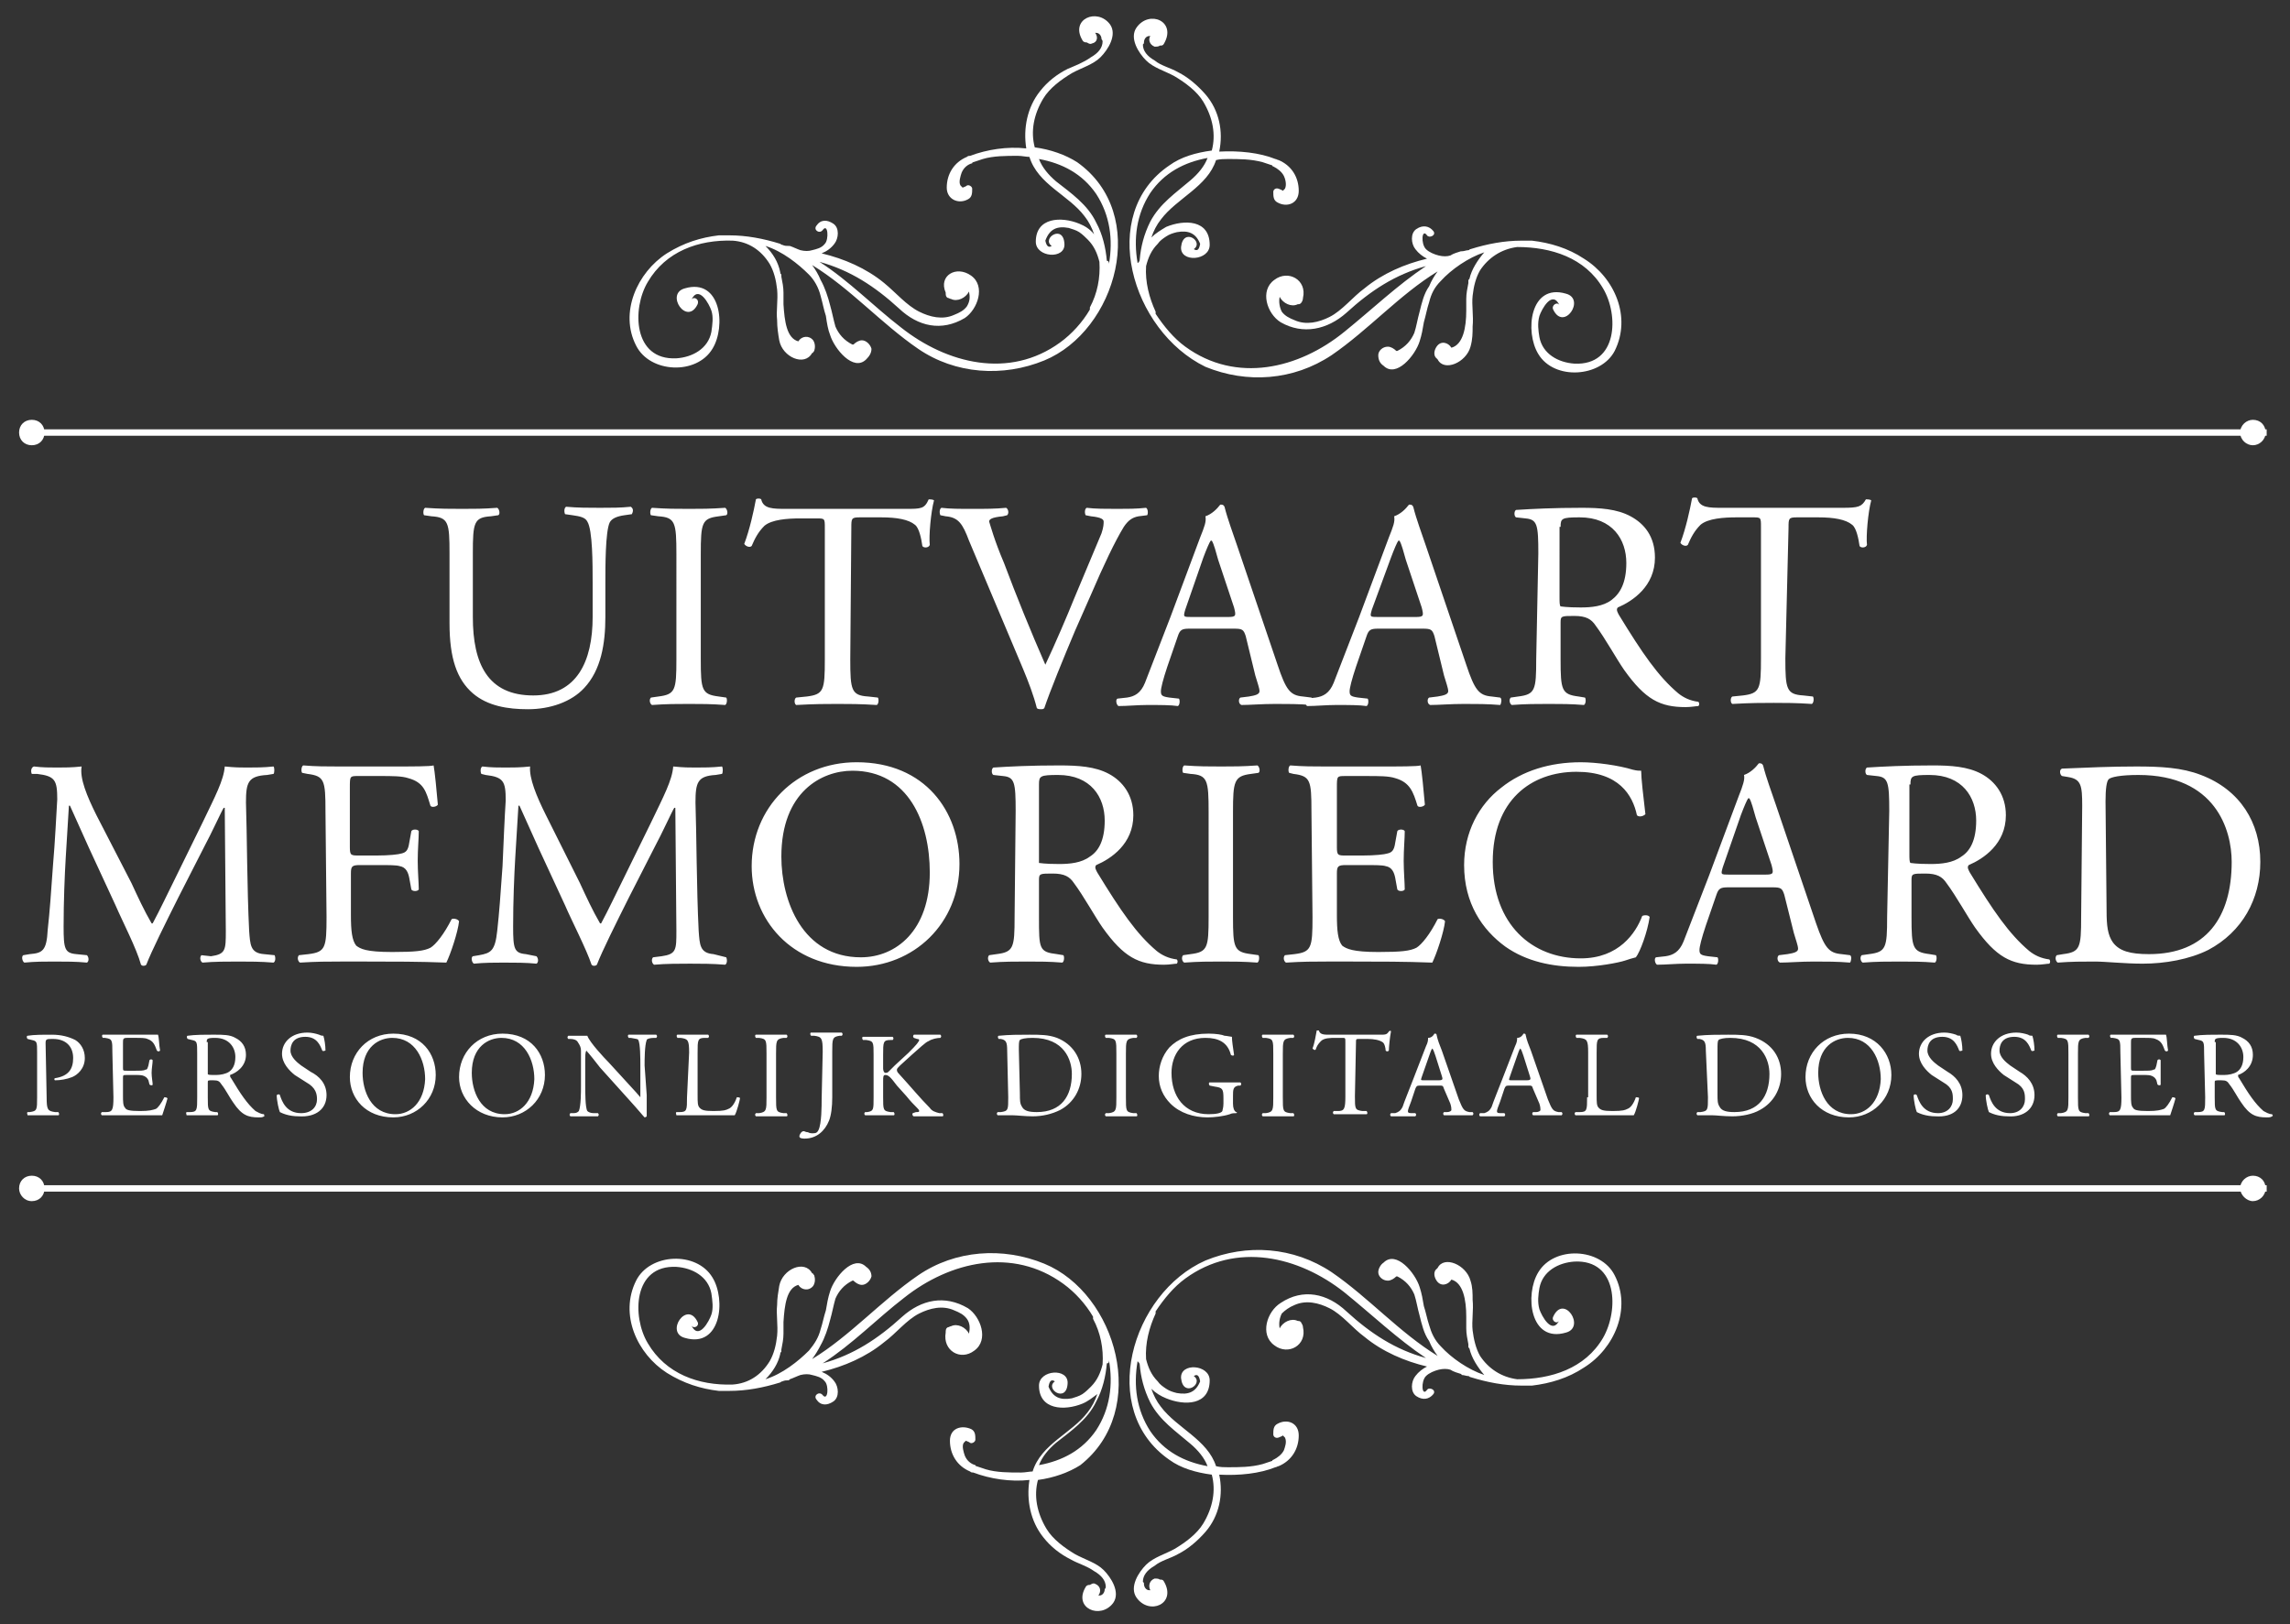 <svg xmlns="http://www.w3.org/2000/svg" xmlns:xlink="http://www.w3.org/1999/xlink" id="Laag_1" x="0px" y="0px" viewBox="0 0 216 153.2" style="enable-background:new 0 0 216 153.2;" xml:space="preserve"><rect x="0" y="0" width="216" height="153.2" fill="#333333" stroke="none"/><style type="text/css">	.st0{fill:#FFFFFF;}	.st1{fill:#FFFFFF;stroke:#FFFFFF;stroke-width:0.605;}	.st2{fill:none;stroke:#FFFFFF;stroke-width:0.605;}</style><g>	<path class="st0" d="M208.9,98.3c0-0.3,0-0.4,0.8-0.4c1.3,0,1.9,0.9,1.9,1.8c0,0.8-0.3,1.2-0.6,1.4c-0.3,0.2-0.8,0.3-1.2,0.3  c-0.6,0-0.8,0-0.8-0.1c0-0.1,0-0.2,0-0.4V98.3z M208,103.5c0,1.2,0,1.4-0.7,1.4l-0.3,0c-0.1,0.1-0.1,0.2,0,0.3c0.6,0,1,0,1.4,0  c0.5,0,0.9,0,1.4,0c0.1,0,0.1-0.2,0-0.3l-0.2,0c-0.7-0.1-0.7-0.2-0.7-1.4v-1.4c0-0.2,0-0.2,0.6-0.2c0.5,0,0.6,0.1,0.8,0.4  c0.4,0.5,0.8,1.3,1.1,1.7c0.8,1.2,1.4,1.4,2.4,1.4c0.2,0,0.4,0,0.5-0.1c0.1,0,0.1-0.1,0-0.2c-0.3,0-0.6-0.2-0.8-0.3  c-0.8-0.7-1.4-1.6-2.3-3.1c-0.1-0.1-0.1-0.2-0.1-0.3c0.6-0.2,1.4-0.8,1.4-1.9c0-0.8-0.4-1.3-1-1.6c-0.5-0.3-1.2-0.3-1.9-0.3  c-1.1,0-1.9,0-2.6,0.1c-0.1,0-0.1,0.2,0,0.3l0.4,0.1c0.5,0.1,0.5,0.2,0.5,1.3L208,103.5L208,103.5z M200.1,103.5  c0,1.2-0.1,1.4-0.7,1.4l-0.4,0c-0.1,0.1-0.1,0.2,0,0.3c0.7,0,1.1,0,1.6,0h1c1,0,2.1,0,3.1,0c0.1-0.3,0.4-1.2,0.5-1.6  c-0.1-0.1-0.2-0.1-0.3-0.1c-0.3,0.6-0.6,1-0.8,1.1c-0.3,0.1-0.6,0.2-1.5,0.2c-1,0-1.3-0.1-1.4-0.3c-0.2-0.2-0.2-0.6-0.2-1.2v-1.6  c0-0.3,0-0.3,0.4-0.3h0.7c0.4,0,0.7,0,0.9,0.1c0.2,0.1,0.3,0.2,0.4,0.4l0.1,0.4c0.1,0.1,0.3,0.1,0.3,0c0-0.2,0-0.7,0-1.1  c0-0.4,0-0.9,0-1.2c-0.1-0.1-0.2-0.1-0.3,0l-0.1,0.5c-0.1,0.3-0.1,0.4-0.3,0.4c-0.1,0.1-0.5,0.1-1,0.1h-0.7c-0.4,0-0.4,0-0.4-0.3  v-2.3c0-0.4,0-0.5,0.4-0.5h0.8c0.5,0,0.9,0,1.1,0.1c0.6,0.2,0.7,0.6,0.9,1.1c0.1,0.1,0.2,0.1,0.3,0c-0.1-0.5-0.1-1.3-0.2-1.5  c-0.1,0-0.8,0-1.6,0h-2.2c-0.5,0-0.9,0-1.4,0c-0.1,0-0.1,0.2,0,0.3l0.2,0c0.7,0.1,0.7,0.2,0.7,1.4L200.1,103.5z M195.1,103.5  c0,1.2,0,1.4-0.7,1.5l-0.3,0c-0.1,0.1-0.1,0.2,0,0.3c0.6,0,1,0,1.5,0c0.5,0,0.9,0,1.4,0c0.1,0,0.1-0.2,0-0.3l-0.3,0  c-0.7-0.1-0.7-0.2-0.7-1.5v-4.1c0-1.2,0-1.4,0.7-1.5l0.3,0c0.1-0.1,0.1-0.2,0-0.3c-0.6,0-1,0-1.4,0c-0.5,0-0.9,0-1.5,0  c-0.1,0-0.1,0.2,0,0.3l0.3,0c0.7,0.1,0.7,0.2,0.7,1.5V103.5z M191.9,103.3c0-1.1-0.7-1.8-1.4-2.2l-0.9-0.6c-0.4-0.3-1-0.8-1-1.4  c0-0.5,0.2-1.3,1.4-1.3c1.1,0,1.4,0.8,1.6,1.3c0.1,0.1,0.2,0,0.3,0c0-0.5-0.1-1.1-0.2-1.4c-0.1,0-0.3,0-0.4-0.1  c-0.3-0.1-0.7-0.2-1.1-0.2c-1.5,0-2.4,0.9-2.4,2c0,0.9,0.7,1.6,1.2,2l1.1,0.7c0.9,0.5,0.9,1.1,0.9,1.6c0,0.7-0.5,1.3-1.4,1.3  c-1.4,0-1.8-1.1-2-1.7c-0.1-0.1-0.2-0.1-0.3,0c0,0.5,0.2,1.4,0.3,1.6c0.2,0.1,0.8,0.4,1.8,0.4C190.9,105.4,191.9,104.6,191.9,103.3   M185.1,103.3c0-1.1-0.7-1.8-1.4-2.2l-0.9-0.6c-0.4-0.3-1-0.8-1-1.4c0-0.5,0.2-1.3,1.4-1.3c1.1,0,1.4,0.8,1.6,1.3  c0.1,0.1,0.2,0,0.3,0c0-0.5-0.1-1.1-0.2-1.4c-0.1,0-0.3,0-0.4-0.1c-0.3-0.1-0.7-0.2-1.1-0.2c-1.5,0-2.4,0.9-2.4,2  c0,0.9,0.7,1.6,1.2,2l1.1,0.7c0.9,0.5,0.9,1.1,0.9,1.6c0,0.7-0.5,1.3-1.4,1.3c-1.4,0-1.8-1.1-2-1.7c-0.1-0.1-0.2-0.1-0.3,0  c0,0.5,0.2,1.4,0.3,1.6c0.2,0.1,0.8,0.4,1.8,0.4C184.2,105.4,185.1,104.6,185.1,103.3 M174.6,105.1c-2.3,0-3.1-2.2-3.1-3.9  c0-2.5,1.6-3.3,2.8-3.3c2.2,0,3.1,2.1,3.1,3.9C177.3,104,176,105.1,174.6,105.1 M174.4,105.4c2.2,0,4-1.7,4-4c0-2-1.4-3.9-4-3.9  c-2.4,0-4.1,1.8-4.1,4.1C170.3,103.6,171.8,105.4,174.4,105.4 M162,99c0-0.5,0-0.8,0.1-0.9c0.1-0.1,0.5-0.2,1.1-0.2  c3,0,3.7,2.1,3.7,3.4c0,2.1-1,3.6-3.3,3.6c-0.7,0-1.2-0.1-1.4-0.5c-0.2-0.3-0.2-0.6-0.2-1.2L162,99L162,99z M161.1,103.5  c0,1.2,0,1.3-0.7,1.4l-0.3,0c-0.1,0.1-0.1,0.2,0,0.3c0.6,0,1,0,1.4,0c0.4,0,1.1,0.1,1.9,0.1c0.9,0,1.9-0.2,2.6-0.6  c1.3-0.7,2-2,2-3.4c0-1.5-0.8-2.8-2.4-3.4c-0.8-0.3-1.6-0.3-2.6-0.3c-1,0-1.9,0-2.9,0.1c-0.1,0-0.1,0.2,0,0.3l0.2,0  c0.5,0.1,0.6,0.3,0.6,1.1L161.1,103.5L161.1,103.5z M149.7,103.5c0,1.2,0,1.4-0.7,1.4l-0.4,0c-0.1,0.1-0.1,0.2,0,0.3  c0.6,0,1,0,1.5,0h1.1c1.2,0,2.3,0,2.9,0c0.2-0.3,0.5-1.5,0.5-1.6c0-0.1-0.2-0.1-0.3-0.1c-0.2,0.6-0.5,1-0.8,1.1  c-0.2,0.1-0.4,0.2-1.4,0.2c-0.9,0-1.1-0.1-1.3-0.3c-0.2-0.2-0.2-0.5-0.2-1.2v-4c0-1.2,0-1.4,0.7-1.4l0.3,0c0.1-0.1,0.1-0.2,0-0.3  c-0.6,0-1,0-1.4,0c-0.5,0-0.9,0-1.5,0c-0.1,0-0.1,0.2,0,0.3l0.3,0c0.7,0.1,0.8,0.2,0.8,1.4V103.5z M143.1,99.6  c0.1-0.3,0.2-0.6,0.3-0.7h0c0.1,0.1,0.2,0.4,0.3,0.7l0.6,1.9c0.1,0.3,0.1,0.4-0.3,0.4h-1.4c-0.3,0-0.3,0-0.2-0.3L143.1,99.6z   M145.2,104.1c0.1,0.3,0.1,0.5,0.1,0.6c0,0.1-0.2,0.2-0.4,0.2l-0.3,0c-0.1,0.1-0.1,0.2,0,0.3c0.3,0,0.8,0,1.3,0c0.5,0,0.9,0,1.4,0  c0.1-0.1,0.1-0.2,0-0.3l-0.3,0c-0.5-0.1-0.6-0.2-1-1.2l-1.6-4.6c-0.2-0.5-0.4-1-0.5-1.5c0-0.1-0.1-0.1-0.2-0.1  c-0.1,0.2-0.3,0.4-0.6,0.4c0,0.2,0,0.4-0.2,0.8l-1.2,3.1c-0.5,1.3-0.8,2-1,2.6c-0.2,0.4-0.4,0.5-0.7,0.6l-0.4,0  c-0.1,0.1-0.1,0.2,0,0.3c0.3,0,0.7,0,1.1,0c0.6,0,0.9,0,1.2,0c0.1-0.1,0.1-0.2,0-0.3l-0.4,0c-0.3,0-0.3-0.1-0.3-0.2  c0-0.1,0.1-0.4,0.3-0.9l0.4-1.2c0.1-0.2,0.1-0.3,0.4-0.3h1.8c0.4,0,0.4,0,0.5,0.3L145.2,104.1z M134.8,99.6  c0.1-0.3,0.2-0.6,0.3-0.7h0c0.1,0.1,0.2,0.4,0.3,0.7l0.6,1.9c0.1,0.3,0.1,0.4-0.3,0.4h-1.4c-0.3,0-0.3,0-0.2-0.3L134.8,99.6z   M136.8,104.1c0.1,0.3,0.1,0.5,0.1,0.6c0,0.1-0.2,0.2-0.4,0.2l-0.3,0c-0.1,0.1-0.1,0.2,0,0.3c0.3,0,0.8,0,1.3,0c0.5,0,0.9,0,1.4,0  c0.1-0.1,0.1-0.2,0-0.3l-0.3,0c-0.5-0.1-0.6-0.2-1-1.2l-1.6-4.6c-0.2-0.5-0.4-1-0.5-1.5c0-0.1-0.1-0.1-0.2-0.1  c-0.1,0.2-0.3,0.4-0.6,0.4c0,0.2,0,0.4-0.2,0.8l-1.2,3.1c-0.5,1.3-0.8,2-1,2.6c-0.2,0.4-0.4,0.5-0.7,0.6l-0.4,0  c-0.1,0.1-0.1,0.2,0,0.3c0.3,0,0.7,0,1.1,0c0.5,0,0.9,0,1.2,0c0.1-0.1,0.1-0.2,0-0.3l-0.4,0c-0.3,0-0.3-0.1-0.3-0.2  c0-0.1,0.1-0.4,0.3-0.9l0.4-1.2c0.1-0.2,0.1-0.3,0.4-0.3h1.8c0.4,0,0.4,0,0.5,0.3L136.8,104.1z M127.9,98.4c0-0.4,0-0.4,0.3-0.4  h0.8c0.6,0,1.1,0.1,1.4,0.3c0.2,0.1,0.3,0.6,0.3,0.8c0.1,0.1,0.2,0.1,0.3,0c0-0.3,0.1-1.3,0.2-1.8c0-0.1-0.1-0.1-0.2,0  c-0.2,0.3-0.3,0.3-0.9,0.3h-4.7c-0.5,0-0.9,0-1-0.4c0,0-0.2,0-0.2,0c-0.1,0.5-0.2,1.2-0.4,1.7c0.1,0.1,0.2,0.2,0.3,0.1  c0.1-0.3,0.2-0.5,0.5-0.8c0.3-0.3,0.9-0.3,1.4-0.3h0.6c0.3,0,0.3,0,0.3,0.4v5.1c0,1.2-0.1,1.4-0.7,1.4l-0.4,0  c-0.1,0.1-0.1,0.2,0,0.3c0.7,0,1.2,0,1.6,0s0.9,0,1.5,0c0.1,0,0.1-0.2,0-0.3l-0.4,0c-0.7-0.1-0.7-0.2-0.7-1.4L127.9,98.4z   M120.1,103.5c0,1.2,0,1.4-0.7,1.5l-0.3,0c-0.1,0.1-0.1,0.2,0,0.3c0.6,0,1,0,1.5,0c0.5,0,0.9,0,1.4,0c0.1,0,0.1-0.2,0-0.3l-0.3,0  c-0.7-0.1-0.7-0.2-0.7-1.5v-4.1c0-1.2,0-1.4,0.7-1.5l0.3,0c0.1-0.1,0.1-0.2,0-0.3c-0.6,0-1,0-1.4,0c-0.5,0-0.9,0-1.5,0  c-0.1,0-0.1,0.2,0,0.3l0.3,0c0.7,0.1,0.7,0.2,0.7,1.5V103.5z M116.3,103.4c0-0.6,0-0.9,0.5-1l0.2,0c0.1-0.1,0.1-0.2,0-0.3  c-0.4,0-0.8,0-1.2,0c-0.7,0-1.3,0-1.7,0c-0.1,0-0.1,0.2,0,0.3l0.5,0.1c0.7,0.1,0.8,0.2,0.8,1.1v0.5c0,0.4-0.1,0.6-0.1,0.7  c-0.1,0.2-0.6,0.3-1.3,0.3c-2.3,0-3.5-1.7-3.5-3.9c0-1.7,1-3.3,3.2-3.3c1.2,0,2.1,0.4,2.4,1.6c0.1,0.1,0.3,0.1,0.3,0  c-0.1-0.7-0.2-1.3-0.2-1.7c-0.1,0-0.5-0.1-0.7-0.1c-0.2-0.1-0.8-0.2-1.5-0.2c-1.8,0-2.9,0.5-3.7,1.3c-0.7,0.8-1,1.8-1,2.7  c0,1,0.4,1.9,1.1,2.6c0.9,0.9,2.2,1.3,3.5,1.3c0.6,0,1.5-0.1,2.1-0.3c0.2-0.1,0.4-0.1,0.6-0.1c0.1,0,0.1-0.1,0-0.1  c-0.2-0.1-0.3-0.4-0.3-0.8L116.3,103.4L116.3,103.4z M105.3,103.5c0,1.2,0,1.4-0.7,1.5l-0.3,0c-0.1,0.1-0.1,0.2,0,0.3  c0.6,0,1,0,1.5,0c0.5,0,0.9,0,1.4,0c0.1,0,0.1-0.2,0-0.3l-0.3,0c-0.7-0.1-0.7-0.2-0.7-1.5v-4.1c0-1.2,0-1.4,0.7-1.5l0.3,0  c0.1-0.1,0.1-0.2,0-0.3c-0.6,0-1,0-1.4,0c-0.5,0-0.9,0-1.5,0c-0.1,0-0.1,0.2,0,0.3l0.3,0c0.7,0.1,0.7,0.2,0.7,1.5V103.5z M96.1,99  c0-0.5,0-0.8,0.1-0.9c0.1-0.1,0.5-0.2,1.2-0.2c3,0,3.7,2.1,3.7,3.4c0,2.1-1,3.6-3.3,3.6c-0.7,0-1.2-0.1-1.4-0.5  c-0.2-0.3-0.2-0.6-0.2-1.2L96.1,99L96.1,99z M95.1,103.5c0,1.2,0,1.3-0.7,1.4l-0.3,0c-0.1,0.1-0.1,0.2,0,0.3c0.5,0,1,0,1.4,0  c0.4,0,1.2,0.1,1.9,0.1c0.9,0,1.8-0.2,2.6-0.6c1.3-0.7,2-2,2-3.4c0-1.5-0.8-2.8-2.3-3.4c-0.8-0.3-1.6-0.3-2.6-0.3  c-1,0-1.9,0-2.9,0.1c-0.1,0-0.1,0.2,0,0.3l0.2,0c0.5,0.1,0.6,0.3,0.6,1.1L95.1,103.5L95.1,103.5z M82.4,103.5c0,1.2,0,1.3-0.6,1.4  l-0.2,0c-0.1,0.1-0.1,0.2,0,0.3c0.5,0,0.9,0,1.3,0c0.4,0,0.8,0,1.4,0c0.1,0,0.1-0.2,0-0.3l-0.3,0c-0.7-0.1-0.7-0.2-0.7-1.4V102  c0-0.4,0-0.6,0.2-0.6c0.3,0,0.5,0.2,1.1,1l0.9,1c0.4,0.5,0.7,0.8,1,1.1c0.1,0.1,0.2,0.2,0.2,0.3s-0.1,0.1-0.3,0.1l-0.3,0.1  c-0.1,0.1,0,0.3,0.1,0.3c0.5,0,0.9,0,1.4,0c0.6,0,1,0,1.3,0c0.1,0,0.1-0.2,0-0.3l-0.3,0c-0.4-0.1-0.7-0.2-0.9-0.5  c-0.9-0.9-1.8-2-2.9-3.2c-0.2-0.2-0.2-0.3-0.2-0.4c0-0.1,0.1-0.2,0.3-0.4l1.1-1c0.7-0.6,1.3-1.2,1.6-1.3c0.3-0.2,0.8-0.3,1.1-0.3  c0.1-0.1,0.1-0.2,0-0.3c-0.3,0-0.7,0-1.2,0s-0.9,0-1.3,0c-0.1,0.1-0.1,0.2,0,0.3l0.3,0.1c0.2,0,0.2,0.1,0.2,0.1s0,0.1-0.1,0.2  c-0.1,0.2-0.7,0.8-0.9,1l-1.3,1.2c-0.1,0.1-0.4,0.4-0.6,0.6c-0.1,0.1-0.2,0.1-0.3,0.1c-0.1,0-0.2-0.2-0.2-0.4v-1.3  c0-1.2,0-1.4,0.7-1.4l0.2,0c0.1-0.1,0.1-0.2,0-0.3c-0.5,0-0.9,0-1.3,0c-0.5,0-0.9,0-1.5,0c-0.1,0-0.1,0.2,0,0.3l0.3,0  c0.7,0.1,0.7,0.2,0.7,1.4L82.4,103.5L82.4,103.5z M77.5,103.7c0,0.6,0,2.3-0.3,2.9c-0.1,0.2-0.2,0.3-0.5,0.3c-0.2,0-0.3,0-0.5-0.1  c-0.2,0-0.3-0.1-0.4-0.1c-0.2,0-0.4,0.3-0.4,0.5c0,0.2,0.4,0.2,0.5,0.2c1.1,0,1.9-0.7,2.3-1.7c0.2-0.5,0.3-1.3,0.3-2.2v-4.3  c0-1.2,0-1.4,0.7-1.5l0.2,0c0.1-0.1,0.1-0.2,0-0.3c-0.5,0-0.9,0-1.3,0c-0.5,0-0.9,0-1.6,0c-0.1,0-0.1,0.2,0,0.3l0.3,0  c0.7,0.1,0.8,0.2,0.8,1.5L77.5,103.7L77.5,103.7z M72.3,103.5c0,1.2,0,1.4-0.7,1.5l-0.3,0c-0.1,0.1-0.1,0.2,0,0.3c0.6,0,1,0,1.5,0  c0.5,0,0.9,0,1.4,0c0.1,0,0.1-0.2,0-0.3l-0.3,0c-0.7-0.1-0.7-0.2-0.7-1.5v-4.1c0-1.2,0-1.4,0.7-1.5l0.3,0c0.1-0.1,0.1-0.2,0-0.3  c-0.6,0-1,0-1.4,0c-0.5,0-0.9,0-1.5,0c-0.1,0-0.1,0.2,0,0.3l0.3,0c0.7,0.1,0.7,0.2,0.7,1.5V103.5z M64.8,103.5c0,1.2,0,1.4-0.7,1.4  l-0.3,0c-0.1,0.1,0,0.2,0,0.3c0.6,0,1,0,1.5,0h1.1c1.2,0,2.3,0,2.9,0c0.2-0.3,0.5-1.5,0.5-1.6c0-0.1-0.2-0.1-0.3-0.1  c-0.2,0.6-0.5,1-0.8,1.1c-0.2,0.1-0.4,0.2-1.4,0.2c-0.9,0-1.1-0.1-1.3-0.3c-0.2-0.2-0.2-0.5-0.2-1.2v-4c0-1.2,0-1.4,0.7-1.4l0.3,0  c0.1-0.1,0.1-0.2,0-0.3c-0.6,0-1,0-1.4,0s-0.9,0-1.5,0c-0.1,0-0.1,0.2,0,0.3l0.3,0c0.7,0.1,0.8,0.2,0.8,1.4L64.8,103.5z   M60.8,100.5c0-0.5,0-1.9,0.2-2.4c0-0.1,0.3-0.2,0.7-0.2l0.2,0c0.1-0.1,0.1-0.2,0-0.3c-0.4,0-0.7,0-1.2,0c-0.4,0-0.8,0-1.4,0  c-0.1,0-0.1,0.2,0,0.3l0.2,0c0.5,0.1,0.7,0.1,0.7,0.2c0.2,0.3,0.2,1.8,0.2,2.4v2.5c0,0.2,0,0.4,0,0.5h0c-0.5-0.6-1.1-1.2-1.9-2.1  l-1.1-1.2c-0.4-0.4-1.8-1.9-2-2.5c-0.2,0-0.3,0-0.5,0c-0.2,0-0.8,0-1.3,0c-0.1,0.1-0.1,0.2,0,0.3l0.2,0c0.3,0,0.6,0.1,0.7,0.3  c0.2,0.3,0.3,0.5,0.3,0.8v3.3c0,0.6,0,1.9-0.2,2.4c-0.1,0.1-0.2,0.2-0.5,0.2l-0.3,0c-0.1,0.1-0.1,0.2,0,0.3c0.4,0,0.7,0,1.2,0  c0.4,0,0.8,0,1.4,0c0.1-0.1,0.1-0.2,0-0.3l-0.4,0c-0.3,0-0.5-0.1-0.6-0.2c-0.2-0.3-0.2-1.8-0.2-2.4v-2.5c0-0.3,0-0.6,0.1-0.8h0  c0.2,0.2,1,1.2,1.3,1.6l2.7,3c1,1.1,1.3,1.5,1.5,1.7c0.1,0,0.2-0.1,0.2-0.1c0-0.3,0-1.7,0-2L60.8,100.5L60.8,100.5z M47.6,105.1  c-2.3,0-3.1-2.2-3.1-3.9c0-2.5,1.6-3.3,2.8-3.3c2.2,0,3.1,2.1,3.1,3.9C50.3,104,49,105.1,47.6,105.1 M47.4,105.4c2.2,0,4-1.7,4-4  c0-2-1.3-3.9-4-3.9c-2.4,0-4.1,1.8-4.1,4.1C43.3,103.6,44.9,105.4,47.4,105.4 M37.3,105.1c-2.3,0-3.1-2.2-3.1-3.9  c0-2.5,1.6-3.3,2.8-3.3c2.2,0,3.1,2.1,3.1,3.9C40,104,38.7,105.1,37.3,105.1 M37.1,105.4c2.2,0,4-1.7,4-4c0-2-1.3-3.9-4-3.9  c-2.4,0-4.1,1.8-4.1,4.1C33,103.6,34.5,105.4,37.1,105.4 M30.8,103.3c0-1.1-0.7-1.8-1.5-2.2l-0.9-0.6c-0.4-0.3-1-0.8-1-1.4  c0-0.5,0.2-1.3,1.4-1.3c1.1,0,1.4,0.8,1.6,1.3c0.1,0.1,0.2,0,0.3,0c0-0.5-0.1-1.1-0.2-1.4c-0.1,0-0.2,0-0.4-0.1  c-0.3-0.1-0.7-0.2-1.1-0.2c-1.5,0-2.4,0.9-2.4,2c0,0.9,0.7,1.6,1.2,2l1.1,0.7c0.9,0.5,1,1.1,1,1.6c0,0.7-0.5,1.3-1.5,1.3  c-1.4,0-1.8-1.1-2-1.7c0-0.1-0.2-0.1-0.3,0c0,0.5,0.2,1.4,0.3,1.6c0.2,0.1,0.8,0.4,1.8,0.4C29.8,105.4,30.8,104.6,30.8,103.3   M19.5,98.3c0-0.3,0-0.4,0.8-0.4c1.3,0,1.9,0.9,1.9,1.8c0,0.8-0.3,1.2-0.6,1.4c-0.3,0.2-0.8,0.3-1.2,0.3c-0.6,0-0.8,0-0.8-0.1  c0-0.1,0-0.2,0-0.4V98.3z M18.6,103.5c0,1.2,0,1.4-0.7,1.4l-0.3,0c-0.1,0.1,0,0.2,0,0.3c0.5,0,1,0,1.5,0c0.5,0,0.9,0,1.4,0  c0.1,0,0.1-0.2,0-0.3l-0.2,0c-0.7-0.1-0.7-0.2-0.7-1.4v-1.4c0-0.2,0-0.2,0.5-0.2c0.5,0,0.6,0.1,0.8,0.4c0.4,0.5,0.8,1.3,1.1,1.7  c0.8,1.2,1.4,1.4,2.4,1.4c0.2,0,0.4,0,0.5-0.1c0.1,0,0-0.1,0-0.2c-0.3,0-0.6-0.2-0.8-0.3c-0.8-0.7-1.4-1.6-2.3-3.1  c-0.1-0.1-0.1-0.2-0.1-0.3c0.6-0.2,1.5-0.8,1.5-1.9c0-0.8-0.4-1.3-1-1.6c-0.5-0.3-1.2-0.3-1.9-0.3c-1.1,0-1.9,0-2.6,0.1  c-0.1,0-0.1,0.2,0,0.3l0.4,0.1c0.5,0.1,0.5,0.2,0.5,1.3V103.5z M10.7,103.5c0,1.2-0.1,1.4-0.7,1.4l-0.4,0c-0.1,0.1-0.1,0.2,0,0.3  c0.7,0,1.1,0,1.6,0h1c1,0,2.1,0,3.1,0c0.1-0.3,0.4-1.2,0.5-1.6c-0.1-0.1-0.2-0.1-0.3-0.1c-0.3,0.6-0.6,1-0.8,1.1  c-0.3,0.1-0.6,0.2-1.5,0.2c-1,0-1.3-0.1-1.4-0.3c-0.2-0.2-0.2-0.6-0.2-1.2v-1.6c0-0.3,0-0.3,0.4-0.3h0.7c0.4,0,0.7,0,0.9,0.1  c0.2,0.1,0.3,0.2,0.4,0.4l0.1,0.4c0.1,0.1,0.3,0.1,0.3,0c0-0.2-0.1-0.7-0.1-1.1c0-0.4,0.1-0.9,0.1-1.2c-0.1-0.1-0.2-0.1-0.3,0  l-0.1,0.5c-0.1,0.3-0.1,0.4-0.3,0.4c-0.1,0.1-0.5,0.1-1,0.1h-0.7c-0.4,0-0.4,0-0.4-0.3v-2.3c0-0.4,0-0.5,0.4-0.5h0.8  c0.5,0,0.9,0,1.1,0.1c0.6,0.2,0.7,0.6,0.9,1.1c0.1,0.1,0.2,0.1,0.3,0c-0.1-0.5-0.1-1.3-0.2-1.5c-0.1,0-0.8,0-1.6,0h-2.2  c-0.5,0-0.9,0-1.4,0c-0.1,0-0.1,0.2,0,0.3l0.2,0c0.7,0.1,0.7,0.2,0.7,1.4L10.7,103.5L10.7,103.5z M4.3,98.4C4.3,98,4.4,98,5,98  c1.2,0,1.9,0.7,1.9,1.8c0,1-0.4,1.7-1.7,1.9c-0.1,0-0.1,0.2,0,0.2c0.5,0,1.1-0.1,1.6-0.3c0.5-0.2,1.2-0.8,1.2-1.8  c0-0.8-0.4-1.4-0.9-1.7c-0.6-0.3-1.3-0.5-2.2-0.5s-1.7,0-2.3,0.1c-0.1,0-0.1,0.2,0,0.3l0.4,0.1c0.5,0.1,0.5,0.2,0.5,1.2v4.2  c0,1.2,0,1.3-0.7,1.4l-0.2,0c-0.1,0.1,0,0.2,0,0.3c0.5,0,0.9,0,1.4,0c0.5,0,0.8,0,1.5,0c0.1,0,0.1-0.2,0-0.3l-0.3,0  c-0.7-0.1-0.8-0.2-0.8-1.4L4.3,98.4z"></path></g><g>	<path class="st0" d="M198.6,75.6c0-1.2,0.1-1.9,0.3-2.1c0.2-0.2,1.1-0.4,2.8-0.4c7.3,0,8.8,5.2,8.8,8.2c0,5.2-2.4,8.7-7.8,8.7  c-1.8,0-2.8-0.3-3.4-1.1c-0.5-0.7-0.6-1.6-0.6-3L198.6,75.6L198.6,75.6z M196.3,86.5c0,2.9-0.1,3.3-1.7,3.5l-0.6,0.1  c-0.2,0.2-0.1,0.6,0.1,0.7c1.3-0.1,2.3-0.1,3.5-0.1c1,0,2.8,0.2,4.5,0.2c2.1,0,4.4-0.4,6.2-1.3c3.2-1.7,4.9-4.8,4.9-8.3  c0-3.7-1.9-6.8-5.6-8.2c-1.8-0.7-3.8-0.8-6.1-0.8c-2.4,0-4.6,0.1-7,0.2c-0.3,0.1-0.2,0.6,0,0.7l0.6,0.1c1.2,0.2,1.3,0.8,1.3,2.7  L196.3,86.5z M180.2,74c0-0.8,0.1-0.9,1.8-0.9c3.1,0,4.4,2.1,4.4,4.3c0,1.9-0.6,2.9-1.4,3.4c-0.8,0.6-1.9,0.7-2.9,0.7  c-1.4,0-1.8-0.1-1.9-0.1c-0.1-0.1-0.1-0.4-0.1-0.9V74z M178,86.5c0,2.9-0.1,3.3-1.7,3.5l-0.7,0.1c-0.2,0.2-0.1,0.6,0.1,0.7  c1.3-0.1,2.3-0.1,3.5-0.1c1.1,0,2.1,0,3.3,0.1c0.2-0.1,0.2-0.6,0.1-0.7l-0.6-0.1c-1.6-0.2-1.7-0.6-1.7-3.5V83  c0-0.6,0.1-0.6,1.3-0.6c1.1,0,1.6,0.3,2,0.9c0.9,1.2,2,3.2,2.7,4.2c2,2.8,3.4,3.5,5.8,3.5c0.5,0,1-0.1,1.2-0.1  c0.1-0.1,0.1-0.3,0-0.4c-0.8-0.1-1.4-0.4-1.9-0.8c-1.9-1.6-3.4-3.8-5.6-7.4c-0.1-0.2-0.3-0.5-0.1-0.7c1.4-0.6,3.5-2,3.5-4.7  c0-1.9-1-3.2-2.3-3.9c-1.3-0.7-2.9-0.8-4.6-0.8c-2.7,0-4.6,0.1-6.2,0.2c-0.2,0.1-0.2,0.6,0,0.7l0.9,0.1c1.1,0.1,1.2,0.6,1.2,3.3  L178,86.5L178,86.5z M164.2,76.9c0.3-0.8,0.6-1.5,0.7-1.6h0.1c0.2,0.3,0.4,1.1,0.6,1.8l1.5,4.5c0.2,0.8,0.2,0.9-0.6,0.9h-3.4  c-0.8,0-0.8,0-0.6-0.7L164.2,76.9z M169.2,88c0.2,0.7,0.4,1.2,0.4,1.5c0,0.3-0.4,0.4-1,0.5l-0.8,0.1c-0.2,0.1-0.2,0.6,0.1,0.7  c0.8,0,1.9-0.1,3.2-0.1c1.2,0,2.2,0,3.4,0.1c0.1-0.1,0.2-0.6,0-0.7l-0.8-0.1c-1.2-0.1-1.6-0.6-2.4-2.9l-3.8-11.2  c-0.4-1.2-0.9-2.5-1.2-3.7c-0.1-0.2-0.2-0.2-0.4-0.2c-0.3,0.4-0.8,0.9-1.4,1.1c0.1,0.4-0.1,1-0.5,2l-2.8,7.5  c-1.2,3.1-1.9,4.9-2.4,6.2c-0.4,1-1,1.3-1.7,1.4l-0.9,0.1c-0.2,0.1-0.1,0.6,0.1,0.7c0.8,0,1.8-0.1,2.7-0.1c1.3,0,2.2,0,2.9,0.1  c0.2-0.1,0.2-0.6,0.1-0.7l-0.9-0.1c-0.7-0.1-0.8-0.2-0.8-0.6c0-0.3,0.2-1.1,0.6-2.3l1-2.9c0.2-0.6,0.4-0.7,1.1-0.7h4.2  c0.8,0,0.9,0.1,1.1,0.7L169.2,88z M138.1,81.6c0,3.6,1.7,6.1,3.9,7.7c2,1.4,4.4,1.9,6.9,1.9c1.8,0,3.8-0.4,4.4-0.6  c0.3-0.1,0.6-0.2,1-0.3c0.4-0.5,1.1-2.4,1.3-3.8c-0.1-0.2-0.5-0.2-0.7-0.1c-0.6,1.6-2.2,4-5.8,4c-4.6,0-8.3-3.2-8.3-9.1  c0-5.8,3.6-8.5,7.9-8.5c4,0,5.3,2.2,5.7,4.1c0.2,0.2,0.6,0.1,0.8-0.1c-0.2-1.7-0.4-3.4-0.4-4.1c-0.2,0-0.4,0-0.8-0.1  c-1.3-0.4-3.4-0.7-4.9-0.7c-2.9,0-5.5,0.8-7.5,2.4C139.5,75.9,138.1,78.5,138.1,81.6 M123.8,86.5c0,2.9-0.1,3.3-1.7,3.5l-0.9,0.1  c-0.2,0.2-0.1,0.6,0.1,0.7c1.6-0.1,2.6-0.1,3.8-0.1h2.5c2.5,0,4.9,0,7.5,0.1c0.4-0.8,1.1-2.9,1.2-3.9c-0.1-0.2-0.5-0.3-0.7-0.2  c-0.7,1.4-1.5,2.4-2,2.7c-0.6,0.3-1.4,0.4-3.6,0.4c-2.4,0-3-0.3-3.4-0.6c-0.4-0.5-0.5-1.4-0.5-2.9v-3.9c0-0.7,0.1-0.8,0.9-0.8h1.6  c1.1,0,1.8,0,2.1,0.1c0.6,0.1,0.8,0.6,0.9,1.1l0.2,1.1c0.1,0.2,0.6,0.2,0.7,0c0-0.6-0.1-1.7-0.1-2.7c0-1.1,0.1-2.1,0.1-2.8  c-0.1-0.2-0.6-0.2-0.7,0l-0.2,1.1c-0.1,0.7-0.3,0.9-0.7,1c-0.3,0.1-1.2,0.2-2.4,0.2H127c-0.8,0-0.9,0-0.9-0.8v-5.6  c0-1.1,0-1.1,0.8-1.1h2c1.2,0,2.1,0,2.7,0.2c1.4,0.4,1.7,1.3,2.1,2.6c0.1,0.2,0.6,0.1,0.7-0.1c-0.1-1.2-0.3-3.2-0.4-3.7  c-0.3,0.1-2,0.1-3.8,0.1H125c-1.1,0-2.1,0-3.3-0.1c-0.2,0.1-0.2,0.6-0.1,0.7l0.4,0.1c1.6,0.2,1.7,0.6,1.7,3.5L123.8,86.5  L123.8,86.5z M114,86.5c0,2.9-0.1,3.3-1.7,3.5l-0.7,0.1c-0.2,0.2-0.1,0.6,0.1,0.7c1.4-0.1,2.3-0.1,3.5-0.1c1.1,0,2.1,0,3.4,0.1  c0.2-0.1,0.2-0.6,0.1-0.7L118,90c-1.6-0.2-1.7-0.6-1.7-3.5v-9.9c0-2.9,0.1-3.4,1.7-3.6l0.7-0.1c0.2-0.1,0.1-0.6-0.1-0.7  c-1.4,0.1-2.3,0.1-3.4,0.1c-1.2,0-2.1,0-3.5-0.1c-0.2,0.1-0.2,0.6-0.1,0.7l0.7,0.1c1.6,0.1,1.7,0.6,1.7,3.6V86.5z M98,74  c0-0.8,0.1-0.9,1.8-0.9c3.1,0,4.4,2.1,4.4,4.3c0,1.9-0.6,2.9-1.4,3.4c-0.8,0.6-1.9,0.7-2.9,0.7c-1.4,0-1.8-0.1-1.9-0.1  C98,81.3,98,81,98,80.5L98,74z M95.7,86.5c0,2.9-0.1,3.3-1.7,3.5l-0.7,0.1c-0.2,0.2-0.1,0.6,0.1,0.7c1.3-0.1,2.3-0.1,3.5-0.1  c1.1,0,2.1,0,3.3,0.1c0.2-0.1,0.2-0.6,0.1-0.7L99.7,90C98,89.8,98,89.5,98,86.5V83c0-0.6,0.1-0.6,1.3-0.6c1.1,0,1.6,0.3,2,0.9  c0.9,1.2,2,3.2,2.7,4.2c2,2.8,3.4,3.5,5.8,3.5c0.5,0,1-0.1,1.2-0.1c0.1-0.1,0.1-0.3,0-0.4c-0.8-0.1-1.4-0.4-1.9-0.8  c-1.9-1.6-3.4-3.8-5.6-7.4c-0.1-0.2-0.3-0.5-0.1-0.7c1.4-0.6,3.5-2,3.5-4.7c0-1.9-1-3.2-2.3-3.9c-1.3-0.7-2.9-0.8-4.7-0.8  c-2.7,0-4.7,0.1-6.2,0.2c-0.2,0.1-0.2,0.6,0,0.7l0.9,0.1c1.1,0.1,1.2,0.6,1.2,3.3L95.7,86.5L95.7,86.5z M81.2,90.3  c-5.5,0-7.5-5.3-7.5-9.5c0-6.1,3.8-8.1,6.7-8.1c5.3,0,7.3,4.9,7.3,9.6C87.7,87.8,84.5,90.3,81.2,90.3 M80.8,91.2  c5.4,0,9.7-4.1,9.7-9.7c0-4.9-3.2-9.6-9.7-9.6c-5.7,0-9.9,4.3-9.9,9.8C70.9,86.7,74.6,91.2,80.8,91.2 M51.5,76.9  c-0.9-1.8-1.6-3.5-1.5-4.6c-0.9,0.1-1.7,0.1-2.3,0.1c-0.7,0-1.4,0-2.2-0.1c-0.2,0.1-0.2,0.5-0.1,0.7l0.4,0.1  c1.7,0.2,1.9,0.6,1.9,2.4c-0.1,1.5-0.2,3.9-0.3,6.2c-0.2,2.8-0.3,4.3-0.5,6.1c-0.2,1.9-0.6,2.1-1.7,2.3l-0.6,0.1  c-0.2,0.1-0.1,0.6,0.1,0.7c1-0.1,2-0.1,2.8-0.1c1.1,0,2.1,0,3.1,0.1c0.2-0.1,0.2-0.5,0-0.7L49.6,90c-1.1-0.1-1.2-0.5-1.2-2.6  c0-2.4,0.1-4.8,0.2-6.5c0.1-1.6,0.2-3.2,0.3-4.9h0.1c0.6,1.3,1.2,2.7,1.8,4l2.5,5.4c0.6,1.4,2,4.1,2.5,5.6c0.1,0.1,0.2,0.1,0.2,0.1  c0.1,0,0.2,0,0.3-0.1c0.5-1.3,1.8-3.9,3-6.3l2.5-4.9c0.6-1.1,1.6-3.3,1.8-3.6h0.1l0.1,11.6c0,1.8,0,2.2-1.4,2.4l-0.8,0.1  c-0.2,0.2-0.1,0.6,0.1,0.7c1.1-0.1,2.4-0.1,3.4-0.1c1,0,2.1,0,3.3,0.1c0.2-0.1,0.2-0.5,0.1-0.7L67.3,90c-1.3-0.1-1.3-0.9-1.4-2.2  c-0.2-4-0.2-9.2-0.3-12.1c0-1.9,0.2-2.5,1.9-2.6l0.6-0.1c0.1-0.1,0.1-0.6,0-0.7c-0.9,0.1-1.8,0.1-2.5,0.1c-0.6,0-1.1,0-2.1-0.1  c-0.1,1.3-0.9,2.8-2.1,5.3l-2.6,5.3c-0.7,1.4-1.4,2.9-2.1,4.2h-0.1c-0.7-1.2-1.3-2.5-1.9-3.8L51.5,76.9z M30.8,86.5  c0,2.9-0.1,3.3-1.7,3.5l-0.9,0.1c-0.2,0.2-0.1,0.6,0.1,0.7c1.6-0.1,2.6-0.1,3.8-0.1h2.5c2.5,0,5,0,7.5,0.1c0.4-0.8,1.1-2.9,1.2-3.9  c-0.1-0.2-0.5-0.3-0.7-0.2c-0.7,1.4-1.5,2.4-2,2.7c-0.6,0.3-1.4,0.4-3.6,0.4c-2.5,0-3-0.3-3.4-0.6c-0.4-0.5-0.5-1.4-0.5-2.9v-3.9  c0-0.7,0.1-0.8,0.9-0.8h1.6c1.1,0,1.8,0,2.1,0.1c0.6,0.1,0.8,0.6,0.9,1.1l0.2,1.1c0.1,0.2,0.6,0.2,0.7,0c0-0.6-0.1-1.7-0.1-2.7  c0-1.1,0.1-2.1,0.1-2.8c-0.1-0.2-0.6-0.2-0.7,0l-0.2,1.1c-0.1,0.7-0.3,0.9-0.7,1c-0.3,0.1-1.2,0.2-2.4,0.2h-1.6  c-0.8,0-0.9,0-0.9-0.8v-5.6c0-1.1,0-1.1,0.8-1.1h2c1.2,0,2.1,0,2.7,0.2c1.5,0.4,1.7,1.3,2.1,2.6c0.1,0.2,0.6,0.1,0.7-0.1  c-0.1-1.2-0.3-3.2-0.4-3.7c-0.3,0.1-2,0.1-3.8,0.1h-5.2c-1.1,0-2.1,0-3.3-0.1c-0.2,0.1-0.2,0.6-0.1,0.7l0.5,0.1  c1.6,0.2,1.7,0.6,1.7,3.5L30.8,86.5L30.8,86.5z M9.1,76.9c-0.9-1.8-1.6-3.5-1.4-4.6c-0.9,0.1-1.7,0.1-2.3,0.1c-0.7,0-1.4,0-2.2-0.1  C2.9,72.4,2.9,72.8,3,73L3.5,73c1.7,0.2,1.9,0.6,1.9,2.4C5.3,77,5.2,79.3,5,81.6c-0.2,2.8-0.3,4.3-0.5,6.1C4.4,89.7,4,89.9,2.8,90  l-0.6,0.1c-0.2,0.1-0.1,0.6,0.1,0.7c1-0.1,1.9-0.1,2.8-0.1c1.1,0,2.1,0,3.1,0.1c0.2-0.1,0.2-0.5,0-0.7L7.2,90  c-1.1-0.1-1.2-0.5-1.2-2.6c0-2.4,0.1-4.8,0.2-6.5c0.1-1.6,0.2-3.2,0.3-4.9h0.1c0.6,1.3,1.2,2.7,1.8,4l2.5,5.4  c0.6,1.4,2,4.1,2.4,5.6c0.1,0.1,0.2,0.1,0.2,0.1c0.1,0,0.2,0,0.3-0.1c0.5-1.3,1.8-3.9,3-6.3l2.5-4.9c0.6-1.1,1.6-3.3,1.8-3.6h0.1  l0.1,11.6c0,1.8,0,2.2-1.4,2.4L19,90.1c-0.2,0.2-0.1,0.6,0.1,0.7c1.1-0.1,2.4-0.1,3.4-0.1c1,0,2.1,0,3.3,0.1  c0.2-0.1,0.2-0.5,0.1-0.7L24.9,90c-1.3-0.1-1.3-0.9-1.4-2.2c-0.2-4-0.2-9.2-0.3-12.1c0-1.9,0.2-2.5,2-2.6l0.6-0.1  c0.1-0.1,0.1-0.6,0-0.7c-0.9,0.1-1.8,0.1-2.5,0.1c-0.6,0-1.1,0-2.1-0.1c-0.1,1.3-0.9,2.8-2.1,5.3l-2.6,5.3  c-0.7,1.4-1.4,2.9-2.1,4.2h-0.1c-0.7-1.2-1.3-2.5-1.9-3.8L9.1,76.9z"></path></g><g>	<g>		<path class="st0" d="M168.7,49.8c0-0.9,0-1,0.8-1h2c1.5,0,2.6,0.2,3.2,0.7c0.4,0.3,0.6,1.3,0.7,2c0.1,0.2,0.6,0.2,0.7-0.1   c-0.1-0.8,0.1-3.1,0.4-4.2c-0.1-0.1-0.4-0.1-0.5-0.1c-0.4,0.7-0.7,0.8-2.2,0.8h-11.3c-1.3,0-2.2,0-2.4-0.9c-0.1-0.1-0.4-0.1-0.5,0   c-0.2,1.1-0.6,2.9-1.1,4.2c0.1,0.2,0.5,0.4,0.7,0.2c0.3-0.7,0.6-1.3,1.2-1.9c0.7-0.6,2.2-0.7,3.4-0.7h1.5c0.8,0,0.8,0,0.8,0.9   v12.4c0,2.9-0.1,3.3-1.7,3.5l-1,0.1c-0.2,0.1-0.2,0.6,0,0.7c1.8-0.1,2.8-0.1,3.9-0.1s2.1,0,3.6,0.1c0.2-0.1,0.2-0.6,0.1-0.7   l-0.9-0.1c-1.6-0.1-1.7-0.6-1.7-3.5L168.7,49.8z M147.2,49.7c0-0.8,0.1-0.9,1.8-0.9c3.1,0,4.4,2.1,4.4,4.3c0,1.9-0.6,2.9-1.4,3.5   c-0.8,0.6-1.9,0.7-2.9,0.7c-1.4,0-1.8-0.1-1.9-0.1c-0.1-0.1-0.1-0.4-0.1-0.9V49.7z M144.9,62.2c0,2.9-0.1,3.3-1.7,3.5l-0.7,0.1   c-0.2,0.2-0.1,0.6,0.1,0.7c1.3-0.1,2.3-0.1,3.5-0.1c1.1,0,2.1,0,3.3,0.1c0.2-0.1,0.2-0.6,0.1-0.7l-0.6-0.1   c-1.6-0.2-1.7-0.6-1.7-3.5v-3.5c0-0.6,0.1-0.6,1.3-0.6c1.1,0,1.6,0.3,2,0.9c0.9,1.2,2,3.2,2.7,4.2c2,2.8,3.4,3.5,5.8,3.5   c0.5,0,1-0.1,1.2-0.1c0.1-0.1,0.1-0.3,0-0.4c-0.8-0.1-1.4-0.4-1.9-0.8c-1.9-1.6-3.4-3.8-5.6-7.4c-0.1-0.2-0.3-0.5-0.1-0.7   c1.4-0.6,3.5-2,3.5-4.7c0-2-1-3.2-2.3-3.9c-1.3-0.7-2.9-0.8-4.6-0.8c-2.7,0-4.6,0.1-6.2,0.2c-0.2,0.1-0.2,0.6,0,0.7l0.9,0.1   c1.1,0.1,1.2,0.6,1.2,3.3L144.9,62.2z M131.2,52.6c0.3-0.8,0.6-1.5,0.7-1.6h0.1c0.2,0.3,0.4,1.1,0.6,1.8l1.5,4.5   c0.2,0.8,0.2,0.9-0.6,0.9H130c-0.8,0-0.8,0-0.6-0.7L131.2,52.6z M136.2,63.7c0.2,0.7,0.4,1.2,0.4,1.5c0,0.3-0.4,0.4-1,0.5   l-0.8,0.1c-0.2,0.1-0.2,0.6,0.1,0.7c0.8,0,1.9-0.1,3.2-0.1c1.2,0,2.2,0,3.4,0.1c0.1-0.1,0.2-0.6,0-0.7l-0.8-0.1   c-1.2-0.1-1.6-0.6-2.4-3l-3.8-11.2c-0.4-1.2-0.9-2.5-1.2-3.7c-0.1-0.2-0.2-0.2-0.4-0.2c-0.3,0.4-0.8,0.9-1.4,1.1   c0.1,0.5-0.1,1-0.5,2l-2.8,7.5c-1.2,3.1-1.9,4.9-2.4,6.2c-0.4,1-1,1.3-1.7,1.4l-0.9,0.1c-0.2,0.1-0.1,0.6,0.1,0.7   c0.8,0,1.8-0.1,2.7-0.1c1.3,0,2.2,0,2.9,0.1c0.2-0.1,0.2-0.6,0.1-0.7l-0.9-0.1c-0.7-0.1-0.8-0.2-0.8-0.6c0-0.3,0.2-1.1,0.6-2.3   l1-2.9c0.2-0.6,0.4-0.7,1.1-0.7h4.2c0.8,0,0.9,0.1,1.1,0.7L136.2,63.7z M113.5,52.6c0.3-0.8,0.6-1.5,0.7-1.6h0.1   c0.2,0.3,0.4,1.1,0.6,1.8l1.5,4.5c0.2,0.8,0.2,0.9-0.6,0.9h-3.4c-0.8,0-0.8,0-0.6-0.7L113.5,52.6z M118.4,63.7   c0.2,0.7,0.4,1.2,0.4,1.5c0,0.3-0.4,0.4-1,0.5l-0.8,0.1c-0.2,0.1-0.2,0.6,0.1,0.7c0.8,0,1.9-0.1,3.2-0.1c1.2,0,2.2,0,3.4,0.1   c0.1-0.1,0.2-0.6,0-0.7l-0.8-0.1c-1.2-0.1-1.6-0.6-2.4-3l-3.8-11.2c-0.4-1.2-0.9-2.5-1.2-3.7c-0.1-0.2-0.2-0.2-0.4-0.2   c-0.3,0.4-0.8,0.9-1.4,1.1c0.1,0.5-0.1,1-0.5,2l-2.8,7.5c-1.2,3.1-1.9,4.9-2.4,6.2c-0.4,1-1,1.3-1.7,1.4l-0.9,0.1   c-0.2,0.1-0.1,0.6,0.1,0.7c0.8,0,1.8-0.1,2.7-0.1c1.3,0,2.2,0,2.9,0.1c0.2-0.1,0.2-0.6,0.1-0.7l-0.9-0.1c-0.7-0.1-0.8-0.2-0.8-0.6   c0-0.3,0.2-1.1,0.6-2.3l1-2.9c0.2-0.6,0.4-0.7,1.1-0.7h4.2c0.8,0,0.9,0.1,1.1,0.7L118.4,63.7z M96.5,63.1c0.5,1.2,1,2.5,1.3,3.7   c0.1,0.1,0.3,0.1,0.4,0.1c0.1,0,0.2,0,0.3-0.1c0.5-1.5,1.8-4.7,2.9-7.3l1.5-3.4c1.2-2.8,2.3-5.1,3.1-6.4c0.4-0.6,0.8-0.9,1.4-1   l0.8-0.1c0.1-0.1,0.1-0.6-0.1-0.7c-0.9,0.1-1.8,0.1-2.7,0.1c-1.1,0-2.1,0-2.9-0.1c-0.2,0.1-0.2,0.5-0.1,0.7l0.5,0.1   c1,0.1,1.2,0.3,1.2,0.5s0,0.5-0.2,1.1c-0.5,1.2-1.8,4.3-2.6,6.2c-0.6,1.5-1.8,4.3-2.7,6.2c-1.4-3.2-2.7-6.4-3.9-9.6   c-0.9-2.1-1.3-3.6-1.4-3.9c0-0.2,0.2-0.4,1.3-0.5l0.4-0.1c0.2-0.2,0.1-0.6-0.1-0.7C93.9,48,93,48,91.7,48c-1.2,0-2.1,0-2.9-0.1   c-0.2,0.1-0.2,0.5-0.1,0.7l0.5,0.1c1.2,0.1,1.6,0.7,2.2,2.3L96.5,63.1z M80.3,49.8c0-0.9,0-1,0.8-1h2c1.5,0,2.6,0.2,3.2,0.7   c0.4,0.3,0.6,1.3,0.7,2c0.1,0.2,0.6,0.2,0.7-0.1c-0.1-0.8,0.1-3.1,0.4-4.2c-0.1-0.1-0.4-0.1-0.5-0.1C87.2,48,86.9,48,85.4,48H74.2   c-1.3,0-2.2,0-2.4-0.9c-0.1-0.1-0.4-0.1-0.5,0c-0.2,1.1-0.6,2.9-1.1,4.2c0.1,0.2,0.5,0.4,0.7,0.2c0.3-0.7,0.6-1.3,1.2-1.9   c0.7-0.6,2.2-0.7,3.4-0.7h1.5c0.8,0,0.8,0,0.8,0.9v12.4c0,2.9-0.1,3.3-1.7,3.5l-1,0.1c-0.2,0.1-0.2,0.6,0,0.7   c1.8-0.1,2.8-0.1,3.9-0.1c1.1,0,2.1,0,3.7,0.1c0.2-0.1,0.2-0.6,0.1-0.7l-0.9-0.1c-1.6-0.1-1.7-0.6-1.7-3.5L80.3,49.8z M63.8,62.2   c0,2.9-0.1,3.3-1.7,3.5l-0.7,0.1c-0.2,0.2-0.1,0.6,0.1,0.7c1.4-0.1,2.3-0.1,3.5-0.1c1.1,0,2.1,0,3.4,0.1c0.2-0.1,0.2-0.6,0.1-0.7   l-0.7-0.1c-1.6-0.2-1.7-0.6-1.7-3.5v-9.9c0-3,0.1-3.4,1.7-3.6l0.7-0.1c0.2-0.1,0.1-0.6-0.1-0.7C67,48,66.1,48,65,48   c-1.2,0-2.1,0-3.5-0.1c-0.2,0.1-0.2,0.6-0.1,0.7l0.7,0.1c1.6,0.1,1.7,0.6,1.7,3.6V62.2z M55.9,58.2c0,4.2-1.5,7.4-5.6,7.4   c-4.3,0-5.7-3-5.7-7.4v-6c0-2.9,0.1-3.4,1.7-3.5l0.7-0.1c0.2-0.1,0.1-0.6-0.1-0.7C45.6,48,44.7,48,43.6,48c-1.1,0-2.1,0-3.5-0.1   c-0.2,0.1-0.2,0.6-0.1,0.7l0.7,0.1c1.6,0.1,1.7,0.6,1.7,3.5v6.6c0,3.3,0.7,5.3,2.2,6.6c1.4,1.2,3.3,1.5,5.2,1.5   c2.1,0,4.1-0.7,5.3-2c1.6-1.7,2-4.2,2-6.7V55c0-1.6,0-4.8,0.4-5.7c0.2-0.4,0.7-0.6,1.4-0.7l0.7-0.1c0.1-0.2,0.2-0.5-0.1-0.7   c-1,0.1-1.8,0.1-2.9,0.1c-1.1,0-2.1,0-3.2-0.1c-0.2,0.1-0.2,0.5-0.1,0.7l0.7,0.1c0.7,0.1,1.2,0.2,1.4,0.6c0.5,0.8,0.5,4,0.5,5.8   L55.9,58.2z"></path>	</g>	<g>		<path class="st0" d="M107.5,24.5c0.1-1.2,0.4-2.4,1-3.6c0.9-1.7,2.4-2.7,3.8-3.9c0.7-0.6,1.3-1.3,1.6-2.1   c-2.2,0.4-4.1,1.4-5.4,3.3c-1.3,2-1.6,4.3-1.2,6.6C107.4,24.8,107.5,24.6,107.5,24.5 M110.3,15.6c1.1-0.8,2.5-1.2,4-1.4   c0.4-1.5,0.1-3.1-0.8-4.6c-0.6-1-1.7-1.8-2.7-2.4c-0.9-0.5-2-0.8-2.7-1.5c-0.7-0.7-1.6-2.1-0.9-3.1c1.2-1.7,3.8-0.6,2.6,1.5   c-0.1,0.2-0.2,0.2-0.4,0.2c-0.1,0.1-0.3,0.1-0.5,0.1c-0.5-0.2-0.6-0.7-0.4-1c0,0-0.1,0-0.1,0c-0.3,0-0.5,0.3-0.5,0.6   c0,0.1,0,0.1-0.1,0.2c0,0.6,0.4,1.1,1.1,1.5c0.6,0.5,1.5,0.7,2.2,1.1c1,0.5,1.9,1.3,2.6,2.1c1.3,1.5,1.7,3.5,1.3,5.4   c1.9-0.1,3.8,0.1,5.3,0.7h0c0,0,0,0,0,0c0.1,0,0.2,0.1,0.3,0.1c1.2,0.5,1.9,1.6,1.9,2.9c0,1.2-1.1,1.6-2,1.1   c-0.4-0.2-0.4-0.6-0.4-1c0-0.2,0.2-0.4,0.5-0.3c0.2,0.1,0.3,0.1,0.4,0.2c0.1-0.1,0.1-0.1,0.2-0.2c0.2-0.4,0-1-0.1-1.2   c-0.2-0.4-0.6-0.7-1-0.9c0,0-0.1,0-0.1-0.1c-0.3-0.1-0.6-0.2-0.9-0.3c-1.1-0.3-2.2-0.3-3.3-0.3c-0.3,0-0.7,0-1.1,0.1   c-0.8,2.5-3.7,3.6-5.2,5.6c-0.4,0.5-0.7,1.1-0.9,1.7c0.4-0.4,0.9-0.7,1.4-1c1.7-0.7,4.1-0.7,4.1,1.7c0,1.5-2.8,1.7-2.7,0.2   c0.2-1.9,2.2-0.5,1.2,0.2c0.3,0.2,0.5,0.1,0.6-0.5c-0.4-1-1.1-1.3-2.2-1.1c-0.4,0.1-0.7,0.2-1,0.4c-0.3,0.2-0.6,0.4-0.8,0.7   c-0.6,0.6-0.9,1.3-1.1,2.1c-0.1,1.5,0.3,3,0.9,4.3c0,0.1,0,0.1,0,0.2c0.8,1.2,1.7,2.3,2.8,3.1c4.8,3.5,10.7,2.1,15-1.4   c2.6-2.1,5-4.4,7.7-6.2c-2.9,0.8-5.2,2.3-7.5,4.4c-1.8,1.6-4.1,2.1-6.2,0.9c-1.3-0.8-2-3-0.6-4c1.3-1,3.1,0,2.7,1.7c0,0,0,0,0,0   c0,0.2-0.1,0.4-0.2,0.5c-0.1,0.1-0.2,0.1-0.3,0.1c0,0,0,0,0,0c-0.6,0.3-1.4-0.1-1.7-0.7c-0.1,0.5,0,1,0.2,1.4c0,0,0,0,0,0   c0.3,0.4,0.7,0.6,1.2,0.8c1.1,0.5,2.3,0.2,3.3-0.3c1.2-0.6,2.2-1.9,3.3-2.7c1.7-1.4,3.8-2.3,5.9-2.8c-0.4-0.2-0.8-0.5-1.1-0.9   c-0.4-0.5-0.5-1.5,0.1-1.9c0.6-0.4,1.2-0.3,1.6,0.2c0.3,0.4-0.4,0.7-0.6,0.4c-0.5-0.7-0.6,0.8-0.1,1.3c0.3,0.3,0.8,0.5,1.2,0.6   c0.4,0.1,0.8,0.1,1.1,0c0.3-0.2,0.7-0.3,1-0.4c0,0,0,0,0.1,0c0.2,0,0.4-0.1,0.6-0.1c0.1,0,0.1-0.1,0.2-0.1c0,0,0,0,0,0   c1.6-0.5,3.2-0.8,4.8-0.8c0.3,0,0.6,0,0.9,0c0.1,0,0.1,0,0.1,0c1.7,0.2,3.4,0.7,4.9,1.7c2.9,1.8,4.5,5.5,2.9,8.7   c-1.3,2.5-5.7,2.8-7.2,0.3c-1.3-2.1-0.8-6.7,2.6-5.7c1.9,0.5-0.2,3.6-1.2,1.5c-0.2-0.4,0.4-0.8,0.6-0.4c-0.7-1.5-1.7,0.4-1.9,1   c-0.2,0.7-0.1,1.4,0,2c0.3,1.6,1.8,2.4,3.3,2.5c4.1,0.2,4.2-4.6,2.7-7.1c-1.7-2.9-4.9-3.9-8.1-3.9c-1.5,0.2-2.7,1-3.5,2.2   c-0.4,0.7-0.6,1.5-0.7,2.4c-0.1,0.9,0.1,1.9,0,2.9c0,0.6,0,1.2-0.2,1.9c-0.4,1.5-2.5,2.4-3.1,1.2c-0.1-0.1-0.1-0.1-0.2-0.2   c-0.2-0.3-0.1-0.7,0.1-1c0.4-0.6,1.1-0.4,1.4,0.1c1.1-0.3,1.4-1.9,1.4-3.5c0-0.4,0-0.7,0-1.1c0-0.5,0.1-1,0.2-1.5c0,0,0,0,0-0.1   c0,0,0,0,0-0.1c0-0.1,0-0.1,0.1-0.2c0.2-0.9,0.8-1.8,1.4-2.5c-1.5,0.5-3.1,1.6-4.1,2.7c-0.6,0.6-0.9,1.2-1.1,2   c-0.2,0.6-0.3,1.2-0.5,1.9c-0.1,0.6-0.2,1.2-0.4,1.8c-0.4,1.3-2.2,3.5-3.4,2.3c-0.3-0.2-0.5-0.5-0.5-1c0-0.4,0.4-0.8,0.9-0.8   c0.3,0,0.6,0.2,0.8,0.4c0,0,0.1,0,0.1,0c0.8-0.4,1.3-1,1.6-1.7c0.2-0.6,0.3-1.3,0.5-2c0.2-0.8,0.4-1.7,0.9-2.4   c0.2-0.5,0.5-1,0.8-1.4c-3.6,2.2-6.5,5.5-10,7.9c-3.6,2.4-8,2.7-11.9,1.1C106.7,31.2,103.5,20.2,110.3,15.6"></path>	</g>	<g>		<path class="st0" d="M104.6,24.9c0.4-2.3,0.1-4.6-1.2-6.6c-1.3-1.9-3.2-2.9-5.4-3.3c0.3,0.8,0.9,1.5,1.6,2.1   c1.4,1.1,3,2.2,3.8,3.9c0.6,1.1,0.9,2.4,1,3.6C104.6,24.6,104.6,24.8,104.6,24.9 M98.5,34c-3.9,1.6-8.4,1.3-11.9-1.1   c-3.5-2.4-6.4-5.7-10-7.9c0.3,0.4,0.6,0.9,0.8,1.4c0.4,0.7,0.7,1.6,0.9,2.4c0.2,0.7,0.3,1.3,0.5,2c0.3,0.7,0.8,1.3,1.6,1.7   c0,0,0.1,0,0.1,0c0.2-0.2,0.5-0.4,0.8-0.4c0.4,0,0.8,0.4,0.9,0.8c0,0.4-0.2,0.7-0.5,1c-1.2,1.2-3-1-3.4-2.3   c-0.2-0.5-0.3-1.1-0.4-1.8c-0.2-0.6-0.3-1.2-0.5-1.9c-0.2-0.8-0.6-1.5-1.1-2c-1-1-2.5-2.2-4.1-2.7c0.7,0.7,1.2,1.5,1.4,2.5   c0,0.1,0,0.1,0.1,0.2c0,0,0,0,0,0.1c0,0,0,0,0,0.1c0.1,0.5,0.2,1,0.2,1.5c0,0.4,0,0.7,0,1.1c0.1,1.6,0.3,3.2,1.4,3.5   c0.3-0.5,1-0.6,1.4-0.1c0.2,0.3,0.2,0.7,0.1,1c-0.1,0.1-0.1,0.2-0.2,0.2c-0.7,1.3-2.8,0.4-3.1-1.2c-0.1-0.6-0.2-1.2-0.2-1.9   c-0.1-0.9,0.1-1.9,0-2.9c-0.1-0.9-0.3-1.7-0.7-2.4c-0.8-1.3-2-2.1-3.5-2.2c-3.2-0.1-6.3,1-8,3.9c-1.5,2.5-1.4,7.4,2.7,7.2   c1.5-0.1,3-0.9,3.3-2.5c0.1-0.7,0.2-1.4,0-2c-0.2-0.6-1.2-2.5-1.9-1c0.2-0.4,0.8-0.1,0.6,0.4c-1,2.1-3.1-1-1.2-1.5   c3.4-1,3.9,3.6,2.6,5.7c-1.5,2.5-5.9,2.3-7.2-0.3c-1.6-3.1,0.1-6.9,2.9-8.7c1.6-1,3.2-1.5,4.9-1.7c0,0,0.1,0,0.1,0   c0.3,0,0.6,0,0.9,0c1.6,0,3.2,0.3,4.8,0.8c0,0,0,0,0,0c0,0,0.1,0.1,0.2,0.1c0.2,0.1,0.4,0.1,0.6,0.1c0,0,0,0,0.1,0   c0.3,0.1,0.7,0.3,1,0.4c0.4,0.1,0.8,0.1,1.1,0c0.4-0.1,0.9-0.2,1.2-0.6c0.4-0.4,0.3-2-0.2-1.3c-0.3,0.4-0.9,0-0.6-0.4   c0.4-0.6,1-0.6,1.6-0.2c0.6,0.4,0.5,1.4,0.1,1.9c-0.3,0.4-0.7,0.7-1.2,0.9c2.1,0.5,4.2,1.4,5.9,2.8c1.1,0.9,2.1,2.1,3.3,2.7   c1,0.5,2.2,0.8,3.3,0.3c0.5-0.2,0.9-0.4,1.2-0.8c0,0,0,0,0,0c0.3-0.5,0.3-0.9,0.2-1.4c-0.3,0.6-1.1,1-1.7,0.7c0,0,0,0,0,0   c-0.1,0-0.2-0.1-0.3-0.1c-0.2-0.1-0.2-0.3-0.2-0.5c0,0,0,0,0,0C88.5,26,90.2,25,91.6,26c1.4,1,0.6,3.2-0.6,4   c-2.2,1.3-4.4,0.8-6.2-0.9c-2.3-2.1-4.6-3.6-7.5-4.4c2.8,1.8,5.1,4.2,7.7,6.2c4.3,3.4,10.2,4.9,15,1.4c1.1-0.8,2.1-1.9,2.8-3.1   c0-0.1,0-0.1,0-0.2c0.7-1.3,1-2.8,0.9-4.3c-0.2-0.8-0.5-1.5-1.1-2.1c-0.2-0.2-0.5-0.5-0.8-0.7c-0.3-0.2-0.7-0.3-1-0.4   c-1.1-0.2-1.8,0.1-2.2,1.2c0.1,0.5,0.3,0.7,0.6,0.5c-1-0.7,1.1-2.1,1.2-0.2c0.1,1.5-2.7,1.3-2.7-0.2c0-2.3,2.4-2.4,4.1-1.7   c0.5,0.2,1,0.5,1.4,1c-0.2-0.6-0.5-1.2-0.9-1.7c-1.5-2-4.4-3-5.2-5.6c-0.3,0-0.7-0.1-1.1-0.1c-1.1,0-2.3,0-3.3,0.3   c-0.3,0.1-0.6,0.2-0.9,0.3c0,0-0.1,0-0.1,0.1c-0.4,0.1-0.8,0.4-1,0.9c-0.1,0.3-0.3,0.9-0.1,1.2c0.1,0.1,0.1,0.1,0.2,0.2   c0.2-0.1,0.3-0.1,0.4-0.2c0.2-0.1,0.5,0.1,0.5,0.3c0,0.4,0,0.8-0.4,1c-0.9,0.5-2,0-2-1.1c0-1.3,0.7-2.4,1.9-2.9   c0.1-0.1,0.2-0.1,0.3-0.1c0,0,0,0,0,0h0c1.6-0.6,3.5-0.9,5.3-0.7c-0.3-1.9,0.1-3.9,1.3-5.4c0.7-0.9,1.6-1.6,2.6-2.1   c0.7-0.3,1.5-0.6,2.2-1.1c0.7-0.4,1.1-0.9,1.1-1.5c0,0,0-0.1-0.1-0.2c0-0.3-0.2-0.6-0.5-0.6c0,0-0.1,0-0.1,0   c0.3,0.4,0.2,0.9-0.3,1c-0.2,0.1-0.3,0-0.5-0.1c-0.1,0-0.3,0-0.4-0.2c-1.2-2,1.4-3.1,2.6-1.5c0.7,1-0.2,2.4-0.9,3.1   c-0.7,0.7-1.8,1-2.7,1.5c-1,0.6-2.1,1.4-2.7,2.4c-0.9,1.5-1.2,3.1-0.8,4.6c1.5,0.2,2.9,0.7,4,1.4C108.5,20.2,105.3,31.2,98.5,34"></path>	</g>	<g>		<path class="st0" d="M107.5,128.7c0.1,1.2,0.4,2.4,1,3.6c0.9,1.7,2.4,2.7,3.8,3.9c0.7,0.6,1.3,1.3,1.6,2.1   c-2.2-0.4-4.1-1.4-5.4-3.3c-1.3-2-1.6-4.3-1.2-6.6C107.4,128.5,107.5,128.6,107.5,128.7 M110.3,137.7c1.1,0.8,2.5,1.2,4,1.4   c0.4,1.5,0.1,3.1-0.8,4.6c-0.6,1-1.7,1.8-2.7,2.4c-0.9,0.5-2,0.8-2.7,1.5c-0.7,0.7-1.6,2.1-0.9,3.1c1.2,1.7,3.8,0.6,2.6-1.5   c-0.1-0.2-0.2-0.2-0.4-0.2c-0.1-0.1-0.3-0.1-0.5-0.1c-0.5,0.2-0.6,0.7-0.4,1.1c0,0-0.1,0-0.1,0c-0.3,0-0.5-0.3-0.5-0.6   c0-0.1,0-0.1-0.1-0.2c0-0.6,0.4-1.1,1.1-1.5c0.6-0.5,1.5-0.7,2.2-1.1c1-0.5,1.9-1.3,2.6-2.1c1.3-1.5,1.7-3.5,1.3-5.4   c1.9,0.1,3.8-0.1,5.3-0.7h0c0,0,0,0,0,0c0.1,0,0.2-0.1,0.3-0.1c1.2-0.5,1.9-1.6,1.9-2.9c0-1.2-1.1-1.6-2-1.1   c-0.4,0.2-0.4,0.6-0.4,1c0,0.2,0.2,0.4,0.5,0.3c0.2-0.1,0.3-0.1,0.4-0.2c0.1,0.1,0.1,0.1,0.2,0.2c0.2,0.4,0,0.9-0.1,1.2   c-0.2,0.4-0.6,0.7-1,0.9c0,0-0.1,0-0.1,0.1c-0.3,0.1-0.6,0.2-0.9,0.3c-1.1,0.3-2.2,0.3-3.3,0.3c-0.3,0-0.7,0-1.1-0.1   c-0.8-2.5-3.7-3.6-5.2-5.6c-0.4-0.5-0.7-1.1-0.9-1.7c0.4,0.4,0.9,0.7,1.4,0.9c1.7,0.7,4.1,0.7,4.1-1.7c0-1.5-2.8-1.7-2.7-0.2   c0.2,1.9,2.2,0.5,1.2-0.2c0.3-0.2,0.5-0.1,0.6,0.5c-0.4,1-1.1,1.3-2.2,1.1c-0.4-0.1-0.7-0.2-1-0.4c-0.3-0.2-0.6-0.4-0.8-0.7   c-0.6-0.6-0.9-1.3-1.1-2.1c-0.1-1.5,0.3-3,0.9-4.3c0-0.1,0-0.1,0-0.2c0.8-1.2,1.7-2.3,2.8-3.1c4.8-3.5,10.7-2.1,15,1.3   c2.6,2.1,5,4.4,7.7,6.2c-2.9-0.8-5.2-2.3-7.5-4.4c-1.8-1.7-4.1-2.2-6.2-0.8c-1.3,0.8-2,3-0.6,4c1.3,1,3.1,0,2.7-1.7c0,0,0,0,0,0   c0-0.2-0.1-0.3-0.2-0.5c-0.1-0.1-0.2-0.1-0.3-0.1c0,0,0,0,0,0c-0.6-0.3-1.4,0.1-1.7,0.7c-0.1-0.5,0-1,0.2-1.4c0,0,0,0,0,0   c0.3-0.3,0.7-0.6,1.2-0.8c1.1-0.5,2.3-0.2,3.3,0.3c1.2,0.6,2.2,1.9,3.3,2.7c1.7,1.4,3.8,2.3,5.9,2.8c-0.4,0.2-0.8,0.5-1.1,0.9   c-0.4,0.5-0.5,1.5,0.1,1.9c0.6,0.4,1.2,0.3,1.6-0.2c0.3-0.4-0.4-0.7-0.6-0.4c-0.5,0.7-0.6-0.8-0.1-1.3c0.3-0.3,0.8-0.5,1.2-0.6   c0.4-0.1,0.8-0.1,1.1,0c0.3,0.2,0.7,0.3,1,0.4c0,0,0,0,0.1,0.1c0.2,0,0.4,0.1,0.6,0.1c0.1,0,0.1,0.1,0.2,0.1c0,0,0,0,0,0   c1.6,0.5,3.2,0.8,4.8,0.8c0.3,0,0.6,0,0.9,0c0.1,0,0.1,0,0.1,0c1.7-0.2,3.4-0.7,4.9-1.7c2.9-1.8,4.5-5.6,2.9-8.7   c-1.3-2.6-5.7-2.8-7.2-0.3c-1.3,2.1-0.8,6.7,2.6,5.7c1.9-0.5-0.2-3.7-1.2-1.5c-0.2,0.4,0.4,0.8,0.6,0.3c-0.7,1.5-1.7-0.4-1.9-1   c-0.2-0.7-0.1-1.4,0-2c0.3-1.6,1.8-2.4,3.3-2.5c4.1-0.2,4.2,4.6,2.7,7.2c-1.7,2.9-4.9,3.9-8.1,3.9c-1.5-0.2-2.7-1-3.5-2.2   c-0.4-0.7-0.6-1.6-0.7-2.4c-0.1-0.9,0.1-1.9,0-2.9c0-0.6,0-1.2-0.2-1.8c-0.4-1.5-2.5-2.4-3.1-1.2c-0.1,0.1-0.1,0.1-0.2,0.2   c-0.2,0.3-0.1,0.7,0.1,1c0.4,0.6,1.1,0.4,1.4-0.1c1.1,0.3,1.4,1.9,1.4,3.5c0,0.4,0,0.7,0,1.1c0,0.5,0.1,1,0.2,1.5c0,0,0,0.1,0,0.1   c0,0,0,0,0,0.1c0,0.1,0,0.1,0.1,0.2c0.2,0.9,0.8,1.8,1.4,2.5c-1.5-0.5-3.1-1.6-4.1-2.7c-0.6-0.6-0.9-1.3-1.1-2   c-0.2-0.6-0.3-1.2-0.5-1.8c-0.1-0.6-0.2-1.2-0.4-1.8c-0.4-1.3-2.2-3.5-3.4-2.3c-0.3,0.2-0.5,0.6-0.5,0.9c0,0.4,0.4,0.8,0.9,0.8   c0.3,0,0.6-0.2,0.8-0.4c0,0,0.1,0,0.1,0c0.8,0.4,1.3,1,1.6,1.7c0.2,0.6,0.3,1.3,0.5,2c0.2,0.8,0.4,1.7,0.9,2.4   c0.2,0.5,0.5,1,0.8,1.4c-3.6-2.2-6.5-5.5-10-7.9c-3.6-2.4-8-2.7-11.9-1.1C106.7,122,103.5,133,110.3,137.7"></path>	</g>	<g>		<path class="st0" d="M104.6,128.3c0.4,2.3,0.1,4.6-1.2,6.6c-1.3,1.9-3.2,2.9-5.4,3.3c0.3-0.8,0.9-1.5,1.6-2.1   c1.4-1.1,3-2.2,3.8-3.9c0.6-1.1,0.9-2.4,1-3.6C104.6,128.6,104.6,128.5,104.6,128.3 M98.5,119.2c-3.9-1.6-8.4-1.3-11.9,1.1   c-3.5,2.4-6.4,5.7-10,7.9c0.3-0.4,0.6-0.9,0.8-1.3c0.4-0.7,0.7-1.6,0.9-2.4c0.2-0.7,0.3-1.3,0.5-2c0.3-0.7,0.8-1.3,1.6-1.7   c0,0,0.1,0,0.1,0c0.2,0.2,0.5,0.4,0.8,0.4c0.4,0,0.8-0.4,0.9-0.8c0-0.4-0.2-0.7-0.5-0.9c-1.2-1.2-3,1-3.4,2.3   c-0.2,0.6-0.3,1.2-0.4,1.8c-0.2,0.6-0.3,1.2-0.5,1.8c-0.2,0.8-0.6,1.4-1.1,2c-1,1-2.5,2.2-4.1,2.7c0.7-0.7,1.2-1.5,1.4-2.4   c0-0.1,0-0.1,0.1-0.2c0,0,0,0,0-0.1c0,0,0-0.1,0-0.1c0.1-0.5,0.2-1,0.2-1.5c0-0.4,0-0.7,0-1.1c0.1-1.6,0.3-3.2,1.4-3.5   c0.3,0.5,1,0.6,1.4,0.1c0.2-0.3,0.2-0.7,0.1-1c-0.1-0.1-0.1-0.2-0.2-0.2c-0.7-1.3-2.8-0.4-3.1,1.2c-0.1,0.6-0.2,1.2-0.2,1.8   c-0.1,0.9,0.1,1.9,0,2.9c-0.1,0.9-0.3,1.7-0.7,2.4c-0.8,1.3-2,2.1-3.5,2.2c-3.2,0.1-6.3-1-8-3.9c-1.5-2.5-1.4-7.4,2.7-7.2   c1.5,0.1,3,0.9,3.3,2.5c0.1,0.7,0.2,1.4,0,2c-0.2,0.6-1.2,2.5-1.9,1c0.2,0.4,0.8,0.1,0.6-0.3c-1-2.1-3.1,1-1.2,1.5   c3.4,1,3.9-3.6,2.6-5.7c-1.5-2.5-5.9-2.3-7.2,0.3c-1.6,3.2,0.1,6.9,2.9,8.7c1.6,1,3.2,1.5,4.9,1.7c0,0,0.1,0,0.1,0   c0.3,0,0.6,0,0.9,0c1.6,0,3.2-0.3,4.8-0.8c0,0,0,0,0,0c0,0,0.1-0.1,0.2-0.1c0.2-0.1,0.4-0.1,0.6-0.1c0,0,0,0,0.1-0.1   c0.3-0.1,0.7-0.3,1-0.4c0.4-0.1,0.8-0.1,1.1,0c0.4,0.1,0.9,0.2,1.2,0.6c0.4,0.4,0.3,1.9-0.2,1.3c-0.3-0.4-0.9,0-0.6,0.4   c0.4,0.6,1,0.6,1.6,0.2c0.6-0.4,0.5-1.4,0.1-1.9c-0.3-0.4-0.7-0.7-1.2-0.9c2.1-0.5,4.2-1.4,5.9-2.8c1.1-0.8,2.1-2.1,3.3-2.7   c1-0.5,2.2-0.8,3.3-0.3c0.5,0.2,0.9,0.4,1.2,0.8c0,0,0,0,0,0c0.3,0.4,0.3,0.9,0.2,1.4c-0.3-0.6-1.1-1-1.7-0.7c0,0,0,0,0,0   c-0.1,0-0.2,0.1-0.3,0.1c-0.2,0.1-0.2,0.3-0.2,0.5c0,0,0,0,0,0c-0.3,1.7,1.4,2.7,2.7,1.7c1.4-1,0.6-3.2-0.6-4   c-2.2-1.3-4.4-0.8-6.2,0.8c-2.3,2.1-4.6,3.6-7.5,4.4c2.8-1.8,5.1-4.2,7.7-6.2c4.3-3.4,10.2-4.8,15-1.3c1.1,0.8,2.1,1.9,2.8,3.1   c0,0.1,0,0.1,0,0.2c0.7,1.3,1,2.8,0.9,4.3c-0.2,0.8-0.5,1.5-1.1,2.1c-0.2,0.2-0.5,0.5-0.8,0.7c-0.3,0.2-0.7,0.3-1,0.4   c-1.1,0.2-1.8-0.1-2.2-1.1c0.1-0.6,0.3-0.7,0.6-0.5c-1,0.7,1.1,2.1,1.2,0.2c0.1-1.5-2.7-1.3-2.7,0.2c0,2.3,2.4,2.4,4.1,1.7   c0.5-0.2,1-0.6,1.4-0.9c-0.2,0.6-0.5,1.2-0.9,1.7c-1.5,2-4.4,3-5.2,5.6c-0.3,0-0.7,0.1-1.1,0.1c-1.1,0-2.3,0-3.3-0.3   c-0.3-0.1-0.6-0.2-0.9-0.3c0,0-0.1,0-0.1-0.1c-0.4-0.1-0.8-0.4-1-0.9c-0.1-0.3-0.3-0.9-0.1-1.2c0.1-0.1,0.1-0.1,0.2-0.2   c0.2,0.1,0.3,0.1,0.4,0.2c0.2,0.1,0.5-0.1,0.5-0.3c0-0.4,0-0.8-0.4-1c-0.9-0.4-2-0.1-2,1.1c0,1.3,0.7,2.4,1.9,2.9   c0.1,0.1,0.2,0.1,0.3,0.1c0,0,0,0,0,0h0c1.6,0.6,3.5,0.9,5.3,0.7c-0.3,1.9,0.1,3.9,1.3,5.4c0.7,0.9,1.6,1.6,2.6,2.1   c0.7,0.4,1.5,0.6,2.2,1.1c0.7,0.4,1.1,0.9,1.1,1.5c0,0,0,0.1-0.1,0.2c0,0.3-0.2,0.6-0.5,0.6c0,0-0.1,0-0.1,0   c0.3-0.4,0.2-0.9-0.3-1.1c-0.2-0.1-0.3,0-0.5,0.1c-0.1,0-0.3,0-0.4,0.2c-1.2,2,1.4,3.1,2.6,1.5c0.7-1-0.2-2.4-0.9-3.1   c-0.7-0.7-1.8-1-2.7-1.5c-1-0.6-2.1-1.4-2.7-2.4c-0.9-1.5-1.2-3.1-0.8-4.6c1.5-0.2,2.9-0.7,4-1.4C108.5,133,105.3,122,98.5,119.2"></path>	</g>	<g>		<path class="st0" d="M4.2,112.1c0,0.7-0.5,1.2-1.2,1.2c-0.7,0-1.2-0.6-1.2-1.2c0-0.7,0.5-1.2,1.2-1.2   C3.7,110.9,4.2,111.4,4.2,112.1"></path>	</g>	<g>		<path class="st0" d="M213.7,112.1c0,0.7-0.6,1.2-1.2,1.2s-1.2-0.6-1.2-1.2c0-0.7,0.6-1.2,1.2-1.2   C213.2,110.9,213.7,111.4,213.7,112.1"></path>	</g></g><g>	<path class="st1" d="M3.2,112.1h210.6"></path></g><g>	<path class="st0" d="M4.2,40.8C4.2,41.5,3.7,42,3,42c-0.7,0-1.2-0.5-1.2-1.2c0-0.7,0.5-1.2,1.2-1.2S4.2,40.1,4.2,40.8"></path></g><g>	<path class="st0" d="M213.7,40.8c0,0.7-0.6,1.2-1.2,1.2s-1.2-0.5-1.2-1.2c0-0.7,0.6-1.2,1.2-1.2C213.2,39.6,213.7,40.1,213.7,40.8"></path></g><g>	<path class="st2" d="M3.2,40.8h210.6"></path></g></svg>